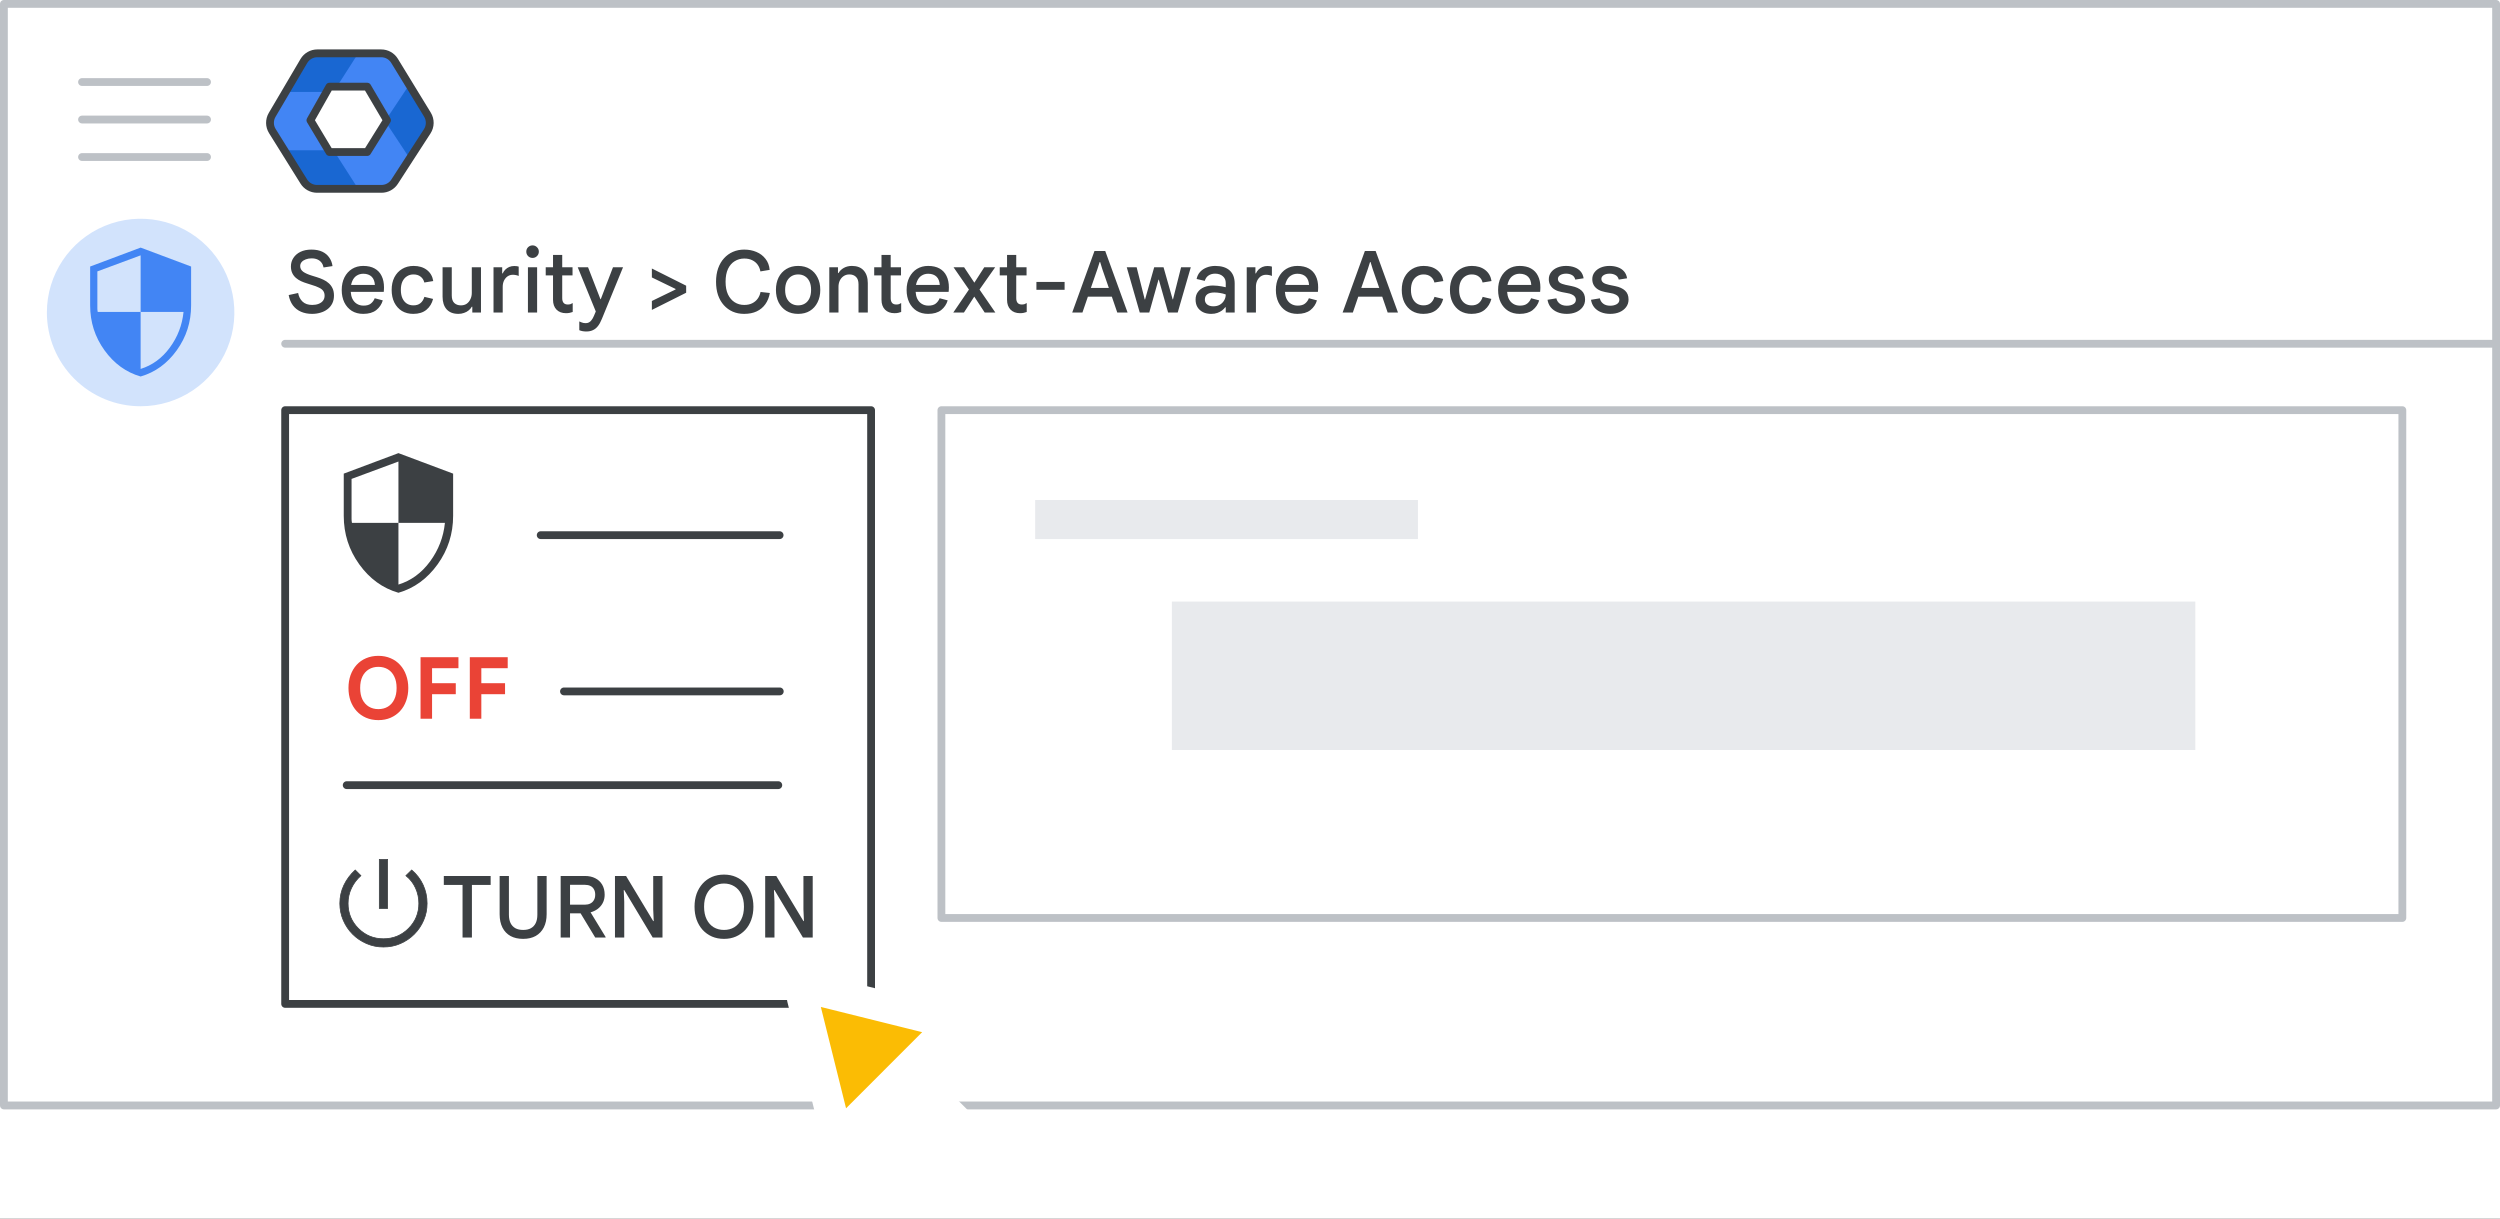 <svg width="320" height="156" viewBox="0 0 320 156" fill="none" xmlns="http://www.w3.org/2000/svg">
<rect x="0" y="0" width="320" height="156" fill="#333333" stroke="none"/>
<g id="admin-caa-turn-on-access" clip-path="url(#clip0_1_17311)">
<rect width="320" height="156" fill="white"/>
<rect id="Rectangle" x="0.5" y="0.5" width="319" height="141" fill="white" stroke="#BDC1C6" stroke-linejoin="round"/>
<path id="Line" d="M36.5 44H319" stroke="#BDC1C6" stroke-linecap="round"/>
<g id="Admin icon - illustrated">
<g id="Group">
<path id="Vector" d="M36.407 19.233L38.83 23.168C39.213 23.791 39.922 24.174 40.688 24.174H45.849L44.92 21.531L42.687 19.233L39.547 18.721L36.407 19.233Z" fill="#1967D2"/>
<path id="Vector_2" d="M54.858 14.494L52.505 10.673L50.481 12.774L49.287 15.5L50.584 18.417L52.49 20.35L54.858 16.506C55.242 15.883 55.242 15.117 54.858 14.494Z" fill="#1967D2"/>
<path id="Vector_3" d="M45.85 6.826H40.689C39.923 6.826 39.214 7.209 38.831 7.832L36.407 11.767L39.547 12.278L42.687 11.767L44.98 9.469L45.85 6.826Z" fill="#1967D2"/>
<path id="Vector_4" d="M40.298 15.5L42.688 11.767H36.407L34.728 14.494C34.345 15.117 34.345 15.883 34.728 16.506L36.407 19.233H42.688L40.298 15.5Z" fill="#4285F4"/>
<path id="Vector_5" d="M46.897 11.767L49.287 15.5L52.504 10.673L50.754 7.832C50.371 7.209 49.663 6.826 48.897 6.826H45.85L42.688 11.767H46.897Z" fill="#4285F4"/>
<path id="Vector_6" d="M46.897 19.233H42.688L45.85 24.174H48.897C49.663 24.174 50.371 23.791 50.754 23.168L52.49 20.35L49.287 15.5L46.897 19.233Z" fill="#4285F4"/>
</g>
<path id="Path 19" fill-rule="evenodd" clip-rule="evenodd" d="M42.167 11.092H47.008L49.538 15.396L47.008 19.459H42.167L39.731 15.396L42.167 11.092Z" fill="white" stroke="#3C4043" stroke-linejoin="round"/>
<path id="Path 19_2" fill-rule="evenodd" clip-rule="evenodd" d="M38.894 7.811C39.253 7.201 39.909 6.826 40.617 6.826H48.793C49.49 6.826 50.136 7.188 50.499 7.783L54.714 14.676C55.115 15.332 55.104 16.16 54.686 16.806L50.506 23.261C50.137 23.83 49.505 24.174 48.827 24.174H40.584C39.894 24.174 39.252 23.818 38.887 23.232L34.862 16.778C34.467 16.146 34.457 15.347 34.835 14.705L38.894 7.811Z" stroke="#3C4043" stroke-linejoin="round"/>
</g>
<g id="Menu">
<path id="Line_2" d="M10.5 10.5H26.5" stroke="#BDC1C6" stroke-linecap="round" stroke-linejoin="round"/>
<path id="Line_3" d="M10.5 15.3H26.5" stroke="#BDC1C6" stroke-linecap="round" stroke-linejoin="round"/>
<path id="Line_4" d="M10.5 20.1H26.5" stroke="#BDC1C6" stroke-linecap="round" stroke-linejoin="round"/>
</g>
<g id="nav-security-on">
<path id="Path" d="M18 52C22.854 52 27.23 49.076 29.087 44.591C30.944 40.107 29.916 34.945 26.484 31.514C23.051 28.082 17.889 27.056 13.405 28.915C8.921 30.773 5.998 35.15 6 40.004C6 43.186 7.264 46.238 9.515 48.488C11.765 50.738 14.818 52.001 18 52Z" fill="#D2E3FC"/>
<g id="security_BASELINE_P900">
<path id="Shape" fill-rule="evenodd" clip-rule="evenodd" d="M13.373 44.834C14.596 46.534 16.139 47.654 18 48.192C19.862 47.654 21.404 46.534 22.627 44.834C23.85 43.134 24.462 41.223 24.462 39.1V34.115L18 31.692L11.539 34.115V39.1C11.539 41.223 12.15 43.134 13.373 44.834ZM21.739 44.489C20.739 45.85 19.492 46.761 18 47.223V39.931H23.492C23.323 41.608 22.739 43.127 21.739 44.489ZM18 32.685V39.931H12.508C12.477 39.761 12.462 39.615 12.462 39.492V39.1V34.738L18 32.685Z" fill="#4285F4"/>
</g>
</g>
<rect id="Rectangle_2" x="36.5" y="52.5" width="75" height="76" fill="white" stroke="#3C4043" stroke-linejoin="round"/>
<rect id="Rectangle_3" x="120.5" y="52.5" width="187" height="65" stroke="#BDC1C6" stroke-linejoin="round"/>
<g id="Group-3">
<path id="Line-2" d="M135 66.5H179" stroke="#E8EAED" stroke-width="5" stroke-linecap="square" stroke-linejoin="round"/>
</g>
<path id="Line 5" d="M72.189 88.5H99.811" stroke="#3C4043" stroke-linecap="round" stroke-linejoin="round"/>
<path id="Line 5_2" d="M44.378 100.5H99.622" stroke="#3C4043" stroke-linecap="round" stroke-linejoin="round"/>
<g id="nav-security">
<path id="Shape_2" fill-rule="evenodd" clip-rule="evenodd" d="M45.987 72.237C47.312 74.079 48.983 75.292 51 75.875C53.017 75.292 54.687 74.079 56.012 72.237C57.337 70.396 58 68.325 58 66.025V60.625L51 58L44 60.625V66.025C44 68.325 44.662 70.396 45.987 72.237ZM55.05 71.863C53.967 73.338 52.617 74.325 51 74.825V66.925H56.95C56.767 68.742 56.133 70.388 55.05 71.863ZM51 59.075V66.925H45.05C45.017 66.742 45 66.583 45 66.45V66.025V61.3L51 59.075Z" fill="#3C4043"/>
</g>
<g id="UI/header-dark-grey">
<rect id="Rectangle_4" x="150" y="77" width="131" height="19" fill="#E8EAED"/>
</g>
<g id="power_settings_new_BASELINE_P900 (1)">
<g id="Shape_3">
<path fill-rule="evenodd" clip-rule="evenodd" d="M48.557 110V116.273H49.609V110H48.557ZM46.915 120.773C47.594 121.068 48.317 121.216 49.083 121.216C49.86 121.216 50.585 121.068 51.258 120.773C51.932 120.477 52.521 120.077 53.024 119.574C53.528 119.07 53.927 118.479 54.223 117.8C54.518 117.121 54.666 116.399 54.666 115.633C54.666 114.801 54.496 114.015 54.158 113.276C53.818 112.537 53.331 111.899 52.695 111.363L51.957 112.086C52.493 112.512 52.904 113.038 53.188 113.662C53.473 114.286 53.615 114.943 53.615 115.633C53.615 116.892 53.175 117.962 52.293 118.843C51.412 119.724 50.342 120.165 49.083 120.165C47.824 120.165 46.754 119.724 45.873 118.843C44.991 117.962 44.551 116.892 44.551 115.633C44.551 114.943 44.696 114.292 44.986 113.679C45.276 113.065 45.678 112.534 46.193 112.086L45.471 111.363C44.857 111.921 44.376 112.565 44.025 113.292C43.675 114.021 43.5 114.801 43.5 115.633C43.5 116.399 43.648 117.121 43.943 117.8C44.239 118.479 44.639 119.07 45.142 119.574C45.645 120.077 46.236 120.477 46.915 120.773Z" fill="#3C4043"/>
<path d="M48.557 116.273H48.507V116.323H48.557V116.273ZM48.557 110V109.95H48.507V110H48.557ZM49.609 116.273V116.323H49.659V116.273H49.609ZM49.609 110H49.659V109.95H49.609V110ZM46.915 120.773L46.895 120.819L46.895 120.819L46.915 120.773ZM51.258 120.773L51.279 120.818L51.279 120.818L51.258 120.773ZM54.223 117.8L54.269 117.82L54.269 117.82L54.223 117.8ZM54.158 113.276L54.203 113.255L54.203 113.255L54.158 113.276ZM52.695 111.363L52.728 111.325L52.693 111.295L52.66 111.327L52.695 111.363ZM51.957 112.086L51.922 112.05L51.881 112.09L51.926 112.125L51.957 112.086ZM53.188 113.662L53.143 113.683L53.143 113.683L53.188 113.662ZM52.293 118.843L52.258 118.808L52.293 118.843ZM45.873 118.843L45.908 118.808L45.873 118.843ZM46.193 112.086L46.225 112.123L46.266 112.088L46.228 112.05L46.193 112.086ZM45.471 111.363L45.506 111.328L45.472 111.294L45.437 111.326L45.471 111.363ZM44.025 113.292L43.98 113.271L43.98 113.271L44.025 113.292ZM43.943 117.8L43.897 117.82L43.897 117.82L43.943 117.8ZM48.607 116.273V110H48.507V116.273H48.607ZM49.609 116.223H48.557V116.323H49.609V116.223ZM49.559 110V116.273H49.659V110H49.559ZM48.557 110.05H49.609V109.95H48.557V110.05ZM49.083 121.166C48.324 121.166 47.608 121.019 46.935 120.727L46.895 120.819C47.581 121.117 48.31 121.266 49.083 121.266V121.166ZM51.238 120.727C50.572 121.019 49.854 121.166 49.083 121.166V121.266C49.867 121.266 50.599 121.117 51.279 120.818L51.238 120.727ZM52.989 119.538C52.49 120.037 51.907 120.433 51.238 120.727L51.279 120.818C51.958 120.52 52.551 120.117 53.059 119.609L52.989 119.538ZM54.177 117.78C53.884 118.454 53.488 119.04 52.989 119.538L53.059 119.609C53.568 119.101 53.971 118.505 54.269 117.82L54.177 117.78ZM54.616 115.633C54.616 116.392 54.47 117.108 54.177 117.78L54.269 117.82C54.567 117.135 54.716 116.405 54.716 115.633H54.616ZM54.112 113.297C54.448 114.029 54.616 114.808 54.616 115.633H54.716C54.716 114.794 54.545 114.001 54.203 113.255L54.112 113.297ZM52.663 111.401C53.293 111.933 53.776 112.565 54.112 113.297L54.203 113.255C53.86 112.509 53.368 111.866 52.728 111.325L52.663 111.401ZM51.992 112.121L52.73 111.399L52.66 111.327L51.922 112.05L51.992 112.121ZM53.234 113.641C52.946 113.01 52.531 112.478 51.988 112.047L51.926 112.125C52.456 112.547 52.862 113.066 53.143 113.683L53.234 113.641ZM53.665 115.633C53.665 114.936 53.521 114.272 53.234 113.641L53.143 113.683C53.424 114.301 53.565 114.95 53.565 115.633H53.665ZM52.329 118.878C53.219 117.988 53.665 116.905 53.665 115.633H53.565C53.565 116.879 53.13 117.936 52.258 118.808L52.329 118.878ZM49.083 120.215C50.355 120.215 51.438 119.769 52.329 118.878L52.258 118.808C51.386 119.679 50.329 120.115 49.083 120.115V120.215ZM45.837 118.878C46.728 119.769 47.811 120.215 49.083 120.215V120.115C47.837 120.115 46.78 119.679 45.908 118.808L45.837 118.878ZM44.501 115.633C44.501 116.905 44.947 117.988 45.837 118.878L45.908 118.808C45.036 117.936 44.601 116.879 44.601 115.633H44.501ZM44.941 113.657C44.647 114.277 44.501 114.936 44.501 115.633H44.601C44.601 114.95 44.744 114.306 45.031 113.7L44.941 113.657ZM46.16 112.048C45.64 112.501 45.234 113.038 44.941 113.657L45.031 113.7C45.318 113.093 45.716 112.568 46.225 112.123L46.16 112.048ZM45.435 111.398L46.157 112.121L46.228 112.05L45.506 111.328L45.435 111.398ZM44.07 113.314C44.418 112.592 44.896 111.954 45.504 111.4L45.437 111.326C44.819 111.889 44.333 112.537 43.98 113.271L44.07 113.314ZM43.55 115.633C43.55 114.808 43.723 114.035 44.07 113.314L43.98 113.271C43.627 114.006 43.45 114.794 43.45 115.633H43.55ZM43.989 117.78C43.696 117.108 43.55 116.392 43.55 115.633H43.45C43.45 116.405 43.599 117.135 43.897 117.82L43.989 117.78ZM45.177 119.538C44.678 119.04 44.282 118.454 43.989 117.78L43.897 117.82C44.195 118.505 44.599 119.101 45.106 119.609L45.177 119.538ZM46.935 120.727C46.262 120.433 45.676 120.037 45.177 119.538L45.106 119.609C45.614 120.117 46.211 120.52 46.895 120.819L46.935 120.727Z" fill="#3C4043"/>
</g>
</g>
<g id="Cursor">
<g id="Union">
<mask id="path-25-outside-1_1_17311" maskUnits="userSpaceOnUse" x="92.038" y="116.084" width="44.548" height="44.548" fill="black">
<rect fill="white" x="92.038" y="116.084" width="44.548" height="44.548"/>
<path fill-rule="evenodd" clip-rule="evenodd" d="M103.936 126.547C103.204 126.365 102.542 127.027 102.724 127.759L106.781 144.059C106.969 144.814 107.909 145.074 108.459 144.524L113.139 139.844L123.589 150.294C124.37 151.075 125.636 151.075 126.417 150.294C127.198 149.513 127.198 148.247 126.417 147.466L115.968 137.016L120.702 132.282C121.251 131.732 120.991 130.792 120.236 130.604L103.936 126.547Z"/>
</mask>
<path fill-rule="evenodd" clip-rule="evenodd" d="M103.936 126.547C103.204 126.365 102.542 127.027 102.724 127.759L106.781 144.059C106.969 144.814 107.909 145.074 108.459 144.524L113.139 139.844L123.589 150.294C124.37 151.075 125.636 151.075 126.417 150.294C127.198 149.513 127.198 148.247 126.417 147.466L115.968 137.016L120.702 132.282C121.251 131.732 120.991 130.792 120.236 130.604L103.936 126.547Z" fill="#FBBC04"/>
<path d="M102.724 127.759L104.665 127.276L104.665 127.276L102.724 127.759ZM103.936 126.547L104.419 124.606L104.419 124.606L103.936 126.547ZM106.781 144.059L108.722 143.576L108.722 143.576L106.781 144.059ZM113.139 139.844L114.553 138.43L113.139 137.016L111.725 138.43L113.139 139.844ZM115.968 137.016L114.553 135.601L113.139 137.016L114.553 138.43L115.968 137.016ZM120.236 130.604L119.753 132.545H119.753L120.236 130.604ZM104.665 127.276C104.847 128.008 104.185 128.67 103.453 128.488L104.419 124.606C102.224 124.06 100.237 126.047 100.783 128.242L104.665 127.276ZM108.722 143.576L104.665 127.276L100.783 128.242L104.841 144.542L108.722 143.576ZM107.045 143.11C107.595 142.56 108.534 142.821 108.722 143.576L104.841 144.542C105.404 146.806 108.223 147.588 109.873 145.939L107.045 143.11ZM111.725 138.43L107.045 143.11L109.873 145.939L114.553 141.258L111.725 138.43ZM125.003 148.88L114.553 138.43L111.725 141.258L122.175 151.708L125.003 148.88ZM125.003 148.88L122.175 151.708C123.737 153.27 126.27 153.27 127.832 151.708L125.003 148.88ZM125.003 148.88L125.003 148.88L127.832 151.708C129.394 150.146 129.394 147.613 127.832 146.051L125.003 148.88ZM114.553 138.43L125.003 148.88L127.832 146.051L117.382 135.601L114.553 138.43ZM119.287 130.868L114.553 135.601L117.382 138.43L122.116 133.696L119.287 130.868ZM119.753 132.545C118.998 132.357 118.737 131.417 119.287 130.868L122.116 133.696C123.766 132.046 122.983 129.227 120.719 128.663L119.753 132.545ZM103.453 128.488L119.753 132.545L120.719 128.663L104.419 124.606L103.453 128.488Z" fill="white" mask="url(#path-25-outside-1_1_17311)"/>
</g>
</g>
<g id="UI/line-dark-grey">
<path id="Line 5_3" d="M69.21 68.5H99.79" stroke="#3C4043" stroke-linecap="round" stroke-linejoin="round"/>
</g>
<path id="OFF" d="M48.433 92.176C47.854 92.176 47.326 92.073 46.849 91.868C46.38 91.663 45.976 91.377 45.639 91.01C45.309 90.643 45.052 90.211 44.869 89.712C44.693 89.206 44.605 88.656 44.605 88.062C44.605 87.468 44.693 86.922 44.869 86.423C45.052 85.917 45.309 85.481 45.639 85.114C45.976 84.74 46.38 84.454 46.849 84.256C47.326 84.051 47.854 83.948 48.433 83.948C49.012 83.948 49.537 84.051 50.006 84.256C50.475 84.454 50.879 84.74 51.216 85.114C51.553 85.481 51.81 85.917 51.986 86.423C52.169 86.922 52.261 87.468 52.261 88.062C52.261 88.656 52.169 89.206 51.986 89.712C51.81 90.211 51.553 90.643 51.216 91.01C50.879 91.377 50.475 91.663 50.006 91.868C49.537 92.073 49.012 92.176 48.433 92.176ZM48.433 90.768C48.895 90.768 49.302 90.662 49.654 90.449C50.006 90.236 50.277 89.928 50.468 89.525C50.666 89.122 50.765 88.634 50.765 88.062C50.765 87.483 50.666 86.995 50.468 86.599C50.277 86.196 50.006 85.888 49.654 85.675C49.302 85.462 48.895 85.356 48.433 85.356C47.971 85.356 47.564 85.462 47.212 85.675C46.86 85.888 46.585 86.196 46.387 86.599C46.196 86.995 46.101 87.483 46.101 88.062C46.101 88.634 46.196 89.122 46.387 89.525C46.585 89.928 46.86 90.236 47.212 90.449C47.564 90.662 47.971 90.768 48.433 90.768ZM53.83 92V84.124H58.681V85.532H55.304V87.446H58.34V88.854H55.304V92H53.83ZM60.136 92V84.124H64.987V85.532H61.61V87.446H64.646V88.854H61.61V92H60.136Z" fill="#EA4336"/>
<path id="TURN ON" d="M59.206 120V113.268H56.808V112.124H62.803V113.268H60.405V120H59.206ZM66.967 120.176C66.337 120.176 65.798 120.055 65.35 119.813C64.903 119.564 64.558 119.204 64.316 118.735C64.074 118.258 63.953 117.686 63.953 117.019V112.124H65.141V117.085C65.141 117.503 65.211 117.859 65.35 118.152C65.49 118.438 65.695 118.658 65.966 118.812C66.238 118.959 66.571 119.032 66.967 119.032C67.363 119.032 67.693 118.959 67.957 118.812C68.229 118.658 68.434 118.438 68.573 118.152C68.713 117.859 68.782 117.503 68.782 117.085V112.124H69.97V117.019C69.97 117.672 69.849 118.236 69.607 118.713C69.365 119.182 69.021 119.545 68.573 119.802C68.126 120.051 67.591 120.176 66.967 120.176ZM71.765 120V112.124H74.856C75.37 112.124 75.813 112.219 76.187 112.41C76.569 112.601 76.866 112.876 77.078 113.235C77.291 113.594 77.397 114.027 77.397 114.533C77.397 114.848 77.339 115.149 77.221 115.435C77.104 115.714 76.924 115.967 76.682 116.194C76.448 116.414 76.147 116.59 75.78 116.722C75.722 116.737 75.659 116.755 75.593 116.777L77.518 119.934V120H76.187L74.317 116.909H72.964V120H71.765ZM72.964 115.798H74.878C75.135 115.798 75.359 115.75 75.549 115.655C75.747 115.56 75.901 115.417 76.011 115.226C76.129 115.035 76.187 114.801 76.187 114.522C76.187 114.243 76.132 114.012 76.022 113.829C75.92 113.638 75.769 113.495 75.571 113.4C75.381 113.305 75.15 113.257 74.878 113.257H72.964V115.798ZM78.716 120V112.124H80.135L83.611 117.899H83.677L83.611 116.392V112.124H84.799V120H83.544L79.903 113.928H79.838L79.903 115.435V120H78.716ZM92.674 120.176C92.109 120.176 91.596 120.077 91.134 119.879C90.672 119.674 90.272 119.388 89.935 119.021C89.605 118.654 89.348 118.222 89.165 117.723C88.989 117.224 88.901 116.671 88.901 116.062C88.901 115.453 88.989 114.9 89.165 114.401C89.348 113.902 89.605 113.47 89.935 113.103C90.272 112.729 90.672 112.443 91.134 112.245C91.596 112.047 92.109 111.948 92.674 111.948C93.231 111.948 93.737 112.047 94.192 112.245C94.654 112.443 95.053 112.725 95.391 113.092C95.728 113.459 95.985 113.895 96.161 114.401C96.344 114.9 96.436 115.453 96.436 116.062C96.436 116.671 96.344 117.228 96.161 117.734C95.985 118.233 95.728 118.665 95.391 119.032C95.053 119.391 94.654 119.674 94.192 119.879C93.737 120.077 93.231 120.176 92.674 120.176ZM92.674 119.032C93.165 119.032 93.602 118.918 93.983 118.691C94.364 118.456 94.665 118.119 94.885 117.679C95.112 117.232 95.226 116.693 95.226 116.062C95.226 115.424 95.112 114.885 94.885 114.445C94.665 114.005 94.364 113.671 93.983 113.444C93.602 113.209 93.165 113.092 92.674 113.092C92.183 113.092 91.743 113.209 91.354 113.444C90.972 113.671 90.672 114.005 90.452 114.445C90.232 114.885 90.122 115.424 90.122 116.062C90.122 116.693 90.232 117.232 90.452 117.679C90.672 118.119 90.972 118.456 91.354 118.691C91.743 118.918 92.183 119.032 92.674 119.032ZM97.944 120V112.124H99.363L102.839 117.899H102.905L102.839 116.392V112.124H104.027V120H102.773L99.132 113.928H99.066L99.132 115.435V120H97.944Z" fill="#3C4043"/>
<path id="Security &#62; Context-A" d="M39.954 40.176C39.419 40.176 38.942 40.084 38.524 39.901C38.106 39.718 37.761 39.446 37.49 39.087C37.226 38.728 37.046 38.288 36.951 37.767L38.161 37.503C38.242 37.958 38.432 38.328 38.733 38.614C39.034 38.893 39.444 39.032 39.965 39.032C40.28 39.032 40.555 38.984 40.79 38.889C41.032 38.794 41.219 38.658 41.351 38.482C41.483 38.299 41.549 38.09 41.549 37.855C41.549 37.606 41.49 37.4 41.373 37.239C41.263 37.078 41.083 36.938 40.834 36.821C40.592 36.696 40.269 36.575 39.866 36.458L39.283 36.271C39.034 36.198 38.788 36.106 38.546 35.996C38.304 35.886 38.084 35.747 37.886 35.578C37.688 35.409 37.53 35.204 37.413 34.962C37.296 34.72 37.237 34.434 37.237 34.104C37.237 33.701 37.343 33.338 37.556 33.015C37.769 32.685 38.069 32.425 38.458 32.234C38.854 32.043 39.323 31.948 39.866 31.948C40.416 31.948 40.882 32.04 41.263 32.223C41.644 32.406 41.941 32.659 42.154 32.982C42.374 33.297 42.51 33.657 42.561 34.06L41.417 34.236C41.373 34.001 41.285 33.796 41.153 33.62C41.021 33.444 40.849 33.308 40.636 33.213C40.431 33.118 40.178 33.07 39.877 33.07C39.598 33.07 39.349 33.114 39.129 33.202C38.909 33.283 38.737 33.396 38.612 33.543C38.487 33.69 38.425 33.862 38.425 34.06C38.425 34.353 38.553 34.595 38.81 34.786C39.067 34.969 39.448 35.138 39.954 35.292L40.526 35.468C40.834 35.563 41.12 35.673 41.384 35.798C41.655 35.923 41.89 36.077 42.088 36.26C42.293 36.443 42.455 36.663 42.572 36.92C42.689 37.169 42.748 37.474 42.748 37.833C42.748 38.214 42.675 38.552 42.528 38.845C42.381 39.138 42.176 39.384 41.912 39.582C41.655 39.78 41.358 39.927 41.021 40.022C40.684 40.125 40.328 40.176 39.954 40.176ZM46.49 40.176C45.933 40.176 45.445 40.048 45.027 39.791C44.617 39.527 44.298 39.164 44.07 38.702C43.85 38.24 43.74 37.712 43.74 37.118C43.74 36.502 43.858 35.963 44.092 35.501C44.327 35.039 44.65 34.68 45.06 34.423C45.478 34.166 45.955 34.038 46.49 34.038C47.077 34.038 47.565 34.148 47.953 34.368C48.349 34.588 48.646 34.903 48.844 35.314C49.05 35.725 49.152 36.216 49.152 36.788C49.152 36.891 49.149 36.993 49.141 37.096C49.141 37.191 49.134 37.279 49.119 37.36H44.895C44.917 37.69 44.983 37.976 45.093 38.218C45.233 38.511 45.427 38.735 45.676 38.889C45.926 39.043 46.212 39.12 46.534 39.12C46.938 39.12 47.249 39.032 47.469 38.856C47.697 38.673 47.862 38.445 47.964 38.174L48.998 38.449C48.852 38.948 48.573 39.362 48.162 39.692C47.752 40.015 47.194 40.176 46.49 40.176ZM44.939 36.469H47.986C47.972 36.249 47.931 36.051 47.865 35.875C47.799 35.699 47.704 35.549 47.579 35.424C47.455 35.299 47.301 35.204 47.117 35.138C46.941 35.072 46.736 35.039 46.501 35.039C46.186 35.039 45.904 35.12 45.654 35.281C45.412 35.435 45.225 35.666 45.093 35.974C45.027 36.121 44.976 36.286 44.939 36.469ZM52.893 40.176C52.343 40.176 51.859 40.051 51.441 39.802C51.03 39.545 50.708 39.186 50.473 38.724C50.246 38.262 50.132 37.723 50.132 37.107C50.132 36.484 50.249 35.945 50.484 35.49C50.726 35.028 51.056 34.672 51.474 34.423C51.899 34.166 52.387 34.038 52.937 34.038C53.626 34.038 54.195 34.21 54.642 34.555C55.089 34.9 55.361 35.373 55.456 35.974L54.312 36.161C54.239 35.846 54.081 35.596 53.839 35.413C53.604 35.222 53.296 35.127 52.915 35.127C52.614 35.127 52.343 35.204 52.101 35.358C51.859 35.505 51.665 35.725 51.518 36.018C51.379 36.311 51.309 36.674 51.309 37.107C51.309 37.532 51.379 37.895 51.518 38.196C51.657 38.489 51.848 38.713 52.09 38.867C52.332 39.014 52.607 39.087 52.915 39.087C53.282 39.087 53.579 38.995 53.806 38.812C54.041 38.629 54.213 38.357 54.323 37.998L55.434 38.262C55.295 38.827 55.012 39.289 54.587 39.648C54.162 40 53.597 40.176 52.893 40.176ZM58.673 40.176C58.02 40.176 57.518 39.982 57.166 39.593C56.821 39.197 56.649 38.658 56.649 37.976V34.214H57.826V37.822C57.826 38.255 57.932 38.574 58.145 38.779C58.365 38.984 58.647 39.087 58.992 39.087C59.285 39.087 59.534 39.017 59.74 38.878C59.945 38.731 60.103 38.537 60.213 38.295C60.33 38.053 60.389 37.789 60.389 37.503V34.214H61.566V40H60.455V39.263H60.389C60.293 39.439 60.158 39.597 59.982 39.736C59.813 39.875 59.615 39.982 59.388 40.055C59.168 40.136 58.929 40.176 58.673 40.176ZM63.17 40V34.214H64.281V34.995H64.347C64.428 34.812 64.538 34.65 64.677 34.511C64.824 34.364 64.993 34.251 65.183 34.17C65.381 34.089 65.594 34.049 65.821 34.049C65.96 34.049 66.074 34.056 66.162 34.071C66.25 34.086 66.327 34.104 66.393 34.126V35.325C66.29 35.274 66.177 35.237 66.052 35.215C65.927 35.186 65.792 35.171 65.645 35.171C65.396 35.171 65.172 35.237 64.974 35.369C64.784 35.501 64.629 35.684 64.512 35.919C64.402 36.154 64.347 36.418 64.347 36.711V40H63.17ZM67.575 40V34.214H68.751V40H67.575ZM68.168 33.015C67.948 33.015 67.758 32.938 67.597 32.784C67.442 32.623 67.365 32.432 67.365 32.212C67.365 31.985 67.442 31.794 67.597 31.64C67.758 31.486 67.948 31.409 68.168 31.409C68.388 31.409 68.576 31.486 68.73 31.64C68.891 31.794 68.972 31.985 68.972 32.212C68.972 32.432 68.891 32.623 68.73 32.784C68.576 32.938 68.388 33.015 68.168 33.015ZM69.852 34.214H70.787V32.63H71.964V34.214H73.284V35.248H71.964V38.163C71.964 38.427 72.023 38.629 72.14 38.768C72.257 38.907 72.437 38.977 72.679 38.977C72.811 38.977 72.925 38.962 73.02 38.933C73.115 38.896 73.211 38.849 73.306 38.79V39.934C73.189 39.978 73.06 40.015 72.921 40.044C72.789 40.073 72.631 40.088 72.448 40.088C71.942 40.088 71.539 39.938 71.238 39.637C70.937 39.329 70.787 38.907 70.787 38.372V35.248H69.852V34.214ZM75.04 42.431C74.871 42.431 74.71 42.416 74.556 42.387C74.402 42.358 74.266 42.317 74.149 42.266V41.144C74.222 41.181 74.328 41.225 74.468 41.276C74.614 41.335 74.779 41.364 74.963 41.364C75.117 41.364 75.252 41.335 75.37 41.276C75.494 41.217 75.608 41.118 75.711 40.979C75.821 40.847 75.927 40.66 76.03 40.418L76.261 39.868L73.951 34.214H75.271L76.855 38.295H76.899L78.461 34.214H79.748L77.042 40.814C76.888 41.203 76.715 41.514 76.525 41.749C76.334 41.991 76.118 42.163 75.876 42.266C75.641 42.376 75.362 42.431 75.04 42.431ZM83.439 39.67V38.526L86.475 37.052V36.986L83.439 35.512V34.368L87.828 36.568V37.47L83.439 39.67ZM95.25 40.176C94.715 40.176 94.227 40.081 93.787 39.89C93.354 39.699 92.977 39.424 92.654 39.065C92.331 38.706 92.082 38.273 91.906 37.767C91.737 37.261 91.653 36.693 91.653 36.062C91.653 35.431 91.741 34.863 91.917 34.357C92.1 33.844 92.353 33.411 92.676 33.059C92.999 32.7 93.38 32.425 93.82 32.234C94.26 32.043 94.74 31.948 95.261 31.948C95.826 31.948 96.343 32.047 96.812 32.245C97.288 32.443 97.677 32.736 97.978 33.125C98.286 33.506 98.466 33.979 98.517 34.544L97.329 34.742C97.278 34.427 97.164 34.144 96.988 33.895C96.812 33.646 96.581 33.451 96.295 33.312C96.009 33.165 95.664 33.092 95.261 33.092C94.814 33.092 94.406 33.206 94.04 33.433C93.68 33.653 93.394 33.983 93.182 34.423C92.977 34.863 92.874 35.409 92.874 36.062C92.874 36.707 92.977 37.25 93.182 37.69C93.394 38.13 93.68 38.464 94.04 38.691C94.399 38.918 94.806 39.032 95.261 39.032C95.65 39.032 95.987 38.962 96.273 38.823C96.559 38.684 96.793 38.489 96.977 38.24C97.16 37.991 97.285 37.701 97.351 37.371L98.539 37.503C98.444 38.053 98.253 38.53 97.967 38.933C97.688 39.329 97.318 39.637 96.856 39.857C96.401 40.07 95.866 40.176 95.25 40.176ZM102.158 40.176C101.579 40.176 101.077 40.048 100.651 39.791C100.226 39.527 99.896 39.164 99.661 38.702C99.434 38.24 99.32 37.708 99.32 37.107C99.32 36.498 99.434 35.967 99.661 35.512C99.896 35.05 100.226 34.691 100.651 34.434C101.077 34.17 101.579 34.038 102.158 34.038C102.745 34.038 103.247 34.17 103.665 34.434C104.091 34.691 104.417 35.05 104.644 35.512C104.879 35.967 104.996 36.498 104.996 37.107C104.996 37.708 104.879 38.24 104.644 38.702C104.417 39.164 104.091 39.527 103.665 39.791C103.247 40.048 102.745 40.176 102.158 40.176ZM102.158 39.087C102.488 39.087 102.778 39.01 103.027 38.856C103.277 38.702 103.471 38.478 103.61 38.185C103.75 37.884 103.819 37.525 103.819 37.107C103.819 36.682 103.75 36.322 103.61 36.029C103.471 35.736 103.277 35.512 103.027 35.358C102.778 35.204 102.492 35.127 102.169 35.127C101.839 35.127 101.55 35.204 101.3 35.358C101.051 35.512 100.853 35.736 100.706 36.029C100.567 36.322 100.497 36.682 100.497 37.107C100.497 37.532 100.567 37.892 100.706 38.185C100.853 38.478 101.051 38.702 101.3 38.856C101.557 39.01 101.843 39.087 102.158 39.087ZM106.15 40V34.214H107.261V34.951H107.327C107.481 34.68 107.708 34.46 108.009 34.291C108.317 34.122 108.661 34.038 109.043 34.038C109.703 34.038 110.205 34.232 110.55 34.621C110.902 35.01 111.078 35.549 111.078 36.238V40H109.89V36.392C109.89 35.959 109.78 35.64 109.56 35.435C109.347 35.23 109.068 35.127 108.724 35.127C108.438 35.127 108.188 35.2 107.976 35.347C107.77 35.486 107.609 35.677 107.492 35.919C107.382 36.154 107.327 36.418 107.327 36.711V40H106.15ZM111.897 34.214H112.832V32.63H114.009V34.214H115.329V35.248H114.009V38.163C114.009 38.427 114.068 38.629 114.185 38.768C114.302 38.907 114.482 38.977 114.724 38.977C114.856 38.977 114.97 38.962 115.065 38.933C115.16 38.896 115.256 38.849 115.351 38.79V39.934C115.234 39.978 115.105 40.015 114.966 40.044C114.834 40.073 114.676 40.088 114.493 40.088C113.987 40.088 113.584 39.938 113.283 39.637C112.982 39.329 112.832 38.907 112.832 38.372V35.248H111.897V34.214ZM118.796 40.176C118.239 40.176 117.751 40.048 117.333 39.791C116.922 39.527 116.603 39.164 116.376 38.702C116.156 38.24 116.046 37.712 116.046 37.118C116.046 36.502 116.163 35.963 116.398 35.501C116.633 35.039 116.955 34.68 117.366 34.423C117.784 34.166 118.261 34.038 118.796 34.038C119.383 34.038 119.87 34.148 120.259 34.368C120.655 34.588 120.952 34.903 121.15 35.314C121.355 35.725 121.458 36.216 121.458 36.788C121.458 36.891 121.454 36.993 121.447 37.096C121.447 37.191 121.44 37.279 121.425 37.36H117.201C117.223 37.69 117.289 37.976 117.399 38.218C117.538 38.511 117.733 38.735 117.982 38.889C118.231 39.043 118.517 39.12 118.84 39.12C119.243 39.12 119.555 39.032 119.775 38.856C120.002 38.673 120.167 38.445 120.27 38.174L121.304 38.449C121.157 38.948 120.879 39.362 120.468 39.692C120.057 40.015 119.5 40.176 118.796 40.176ZM117.245 36.469H120.292C120.277 36.249 120.237 36.051 120.171 35.875C120.105 35.699 120.01 35.549 119.885 35.424C119.76 35.299 119.606 35.204 119.423 35.138C119.247 35.072 119.042 35.039 118.807 35.039C118.492 35.039 118.209 35.12 117.96 35.281C117.718 35.435 117.531 35.666 117.399 35.974C117.333 36.121 117.282 36.286 117.245 36.469ZM122.023 40L124.025 37.063L122.056 34.214H123.409L124.718 36.183L125.983 34.214H127.38L125.378 37.063L127.402 40H126.038L124.707 37.965L123.387 40H122.023ZM127.967 34.214H128.902V32.63H130.079V34.214H131.399V35.248H130.079V38.163C130.079 38.427 130.138 38.629 130.255 38.768C130.373 38.907 130.552 38.977 130.794 38.977C130.926 38.977 131.04 38.962 131.135 38.933C131.231 38.896 131.326 38.849 131.421 38.79V39.934C131.304 39.978 131.176 40.015 131.036 40.044C130.904 40.073 130.747 40.088 130.563 40.088C130.057 40.088 129.654 39.938 129.353 39.637C129.053 39.329 128.902 38.907 128.902 38.372V35.248H127.967V34.214ZM132.661 37.096V36.084H136.269V37.096H132.661ZM137.245 40L140.094 32.124H141.469L144.329 40H143.009L142.316 37.976H139.247L138.554 40H137.245ZM141.931 36.854L141.095 34.445L140.82 33.543H140.754L140.468 34.445L139.632 36.854H141.931ZM145.887 40L144.226 34.214H145.491L146.525 38.328H146.569L147.735 34.214H148.934L150.1 38.317H150.144L151.178 34.214H152.421L150.749 40H149.517L148.329 35.798H148.285L147.108 40H145.887ZM155.036 40.176C154.632 40.176 154.28 40.103 153.98 39.956C153.679 39.802 153.444 39.589 153.276 39.318C153.114 39.047 153.034 38.724 153.034 38.35C153.034 37.961 153.133 37.635 153.331 37.371C153.529 37.1 153.796 36.894 154.134 36.755C154.471 36.616 154.841 36.546 155.245 36.546C155.45 36.546 155.644 36.557 155.828 36.579C156.011 36.594 156.191 36.619 156.367 36.656C156.543 36.685 156.719 36.722 156.895 36.766V36.216C156.895 35.857 156.77 35.571 156.521 35.358C156.271 35.138 155.941 35.028 155.531 35.028C155.201 35.028 154.918 35.109 154.684 35.27C154.456 35.424 154.299 35.651 154.211 35.952L153.166 35.71C153.239 35.351 153.389 35.046 153.617 34.797C153.851 34.548 154.134 34.361 154.464 34.236C154.801 34.104 155.16 34.038 155.542 34.038C156.356 34.038 156.975 34.232 157.401 34.621C157.826 35.01 158.039 35.567 158.039 36.293V40H156.895V39.329H156.829C156.719 39.476 156.579 39.615 156.411 39.747C156.242 39.872 156.044 39.974 155.817 40.055C155.589 40.136 155.329 40.176 155.036 40.176ZM155.3 39.208C155.622 39.208 155.901 39.142 156.136 39.01C156.37 38.871 156.554 38.687 156.686 38.46C156.825 38.225 156.895 37.969 156.895 37.69C156.653 37.602 156.411 37.54 156.169 37.503C155.927 37.459 155.681 37.437 155.432 37.437C155.043 37.437 154.742 37.514 154.53 37.668C154.324 37.822 154.222 38.049 154.222 38.35C154.222 38.607 154.321 38.816 154.519 38.977C154.724 39.131 154.984 39.208 155.3 39.208ZM159.581 40V34.214H160.692V34.995H160.758C160.839 34.812 160.949 34.65 161.088 34.511C161.235 34.364 161.404 34.251 161.594 34.17C161.792 34.089 162.005 34.049 162.232 34.049C162.372 34.049 162.485 34.056 162.573 34.071C162.661 34.086 162.738 34.104 162.804 34.126V35.325C162.702 35.274 162.588 35.237 162.463 35.215C162.339 35.186 162.203 35.171 162.056 35.171C161.807 35.171 161.583 35.237 161.385 35.369C161.195 35.501 161.041 35.684 160.923 35.919C160.813 36.154 160.758 36.418 160.758 36.711V40H159.581ZM166.062 40.176C165.504 40.176 165.017 40.048 164.599 39.791C164.188 39.527 163.869 39.164 163.642 38.702C163.422 38.24 163.312 37.712 163.312 37.118C163.312 36.502 163.429 35.963 163.664 35.501C163.898 35.039 164.221 34.68 164.632 34.423C165.05 34.166 165.526 34.038 166.062 34.038C166.648 34.038 167.136 34.148 167.525 34.368C167.921 34.588 168.218 34.903 168.416 35.314C168.621 35.725 168.724 36.216 168.724 36.788C168.724 36.891 168.72 36.993 168.713 37.096C168.713 37.191 168.705 37.279 168.691 37.36H164.467C164.489 37.69 164.555 37.976 164.665 38.218C164.804 38.511 164.998 38.735 165.248 38.889C165.497 39.043 165.783 39.12 166.106 39.12C166.509 39.12 166.821 39.032 167.041 38.856C167.268 38.673 167.433 38.445 167.536 38.174L168.57 38.449C168.423 38.948 168.144 39.362 167.734 39.692C167.323 40.015 166.766 40.176 166.062 40.176ZM164.511 36.469H167.558C167.543 36.249 167.503 36.051 167.437 35.875C167.371 35.699 167.275 35.549 167.151 35.424C167.026 35.299 166.872 35.204 166.689 35.138C166.513 35.072 166.307 35.039 166.073 35.039C165.757 35.039 165.475 35.12 165.226 35.281C164.984 35.435 164.797 35.666 164.665 35.974C164.599 36.121 164.547 36.286 164.511 36.469ZM171.856 40L174.705 32.124H176.08L178.94 40H177.62L176.927 37.976H173.858L173.165 40H171.856ZM176.542 36.854L175.706 34.445L175.431 33.543H175.365L175.079 34.445L174.243 36.854H176.542ZM182.186 40.176C181.636 40.176 181.152 40.051 180.734 39.802C180.323 39.545 180.001 39.186 179.766 38.724C179.539 38.262 179.425 37.723 179.425 37.107C179.425 36.484 179.542 35.945 179.777 35.49C180.019 35.028 180.349 34.672 180.767 34.423C181.192 34.166 181.68 34.038 182.23 34.038C182.919 34.038 183.488 34.21 183.935 34.555C184.382 34.9 184.654 35.373 184.749 35.974L183.605 36.161C183.532 35.846 183.374 35.596 183.132 35.413C182.897 35.222 182.589 35.127 182.208 35.127C181.907 35.127 181.636 35.204 181.394 35.358C181.152 35.505 180.958 35.725 180.811 36.018C180.672 36.311 180.602 36.674 180.602 37.107C180.602 37.532 180.672 37.895 180.811 38.196C180.95 38.489 181.141 38.713 181.383 38.867C181.625 39.014 181.9 39.087 182.208 39.087C182.575 39.087 182.872 38.995 183.099 38.812C183.334 38.629 183.506 38.357 183.616 37.998L184.727 38.262C184.588 38.827 184.305 39.289 183.88 39.648C183.455 40 182.89 40.176 182.186 40.176ZM188.352 40.176C187.802 40.176 187.318 40.051 186.9 39.802C186.489 39.545 186.167 39.186 185.932 38.724C185.705 38.262 185.591 37.723 185.591 37.107C185.591 36.484 185.708 35.945 185.943 35.49C186.185 35.028 186.515 34.672 186.933 34.423C187.358 34.166 187.846 34.038 188.396 34.038C189.085 34.038 189.654 34.21 190.101 34.555C190.548 34.9 190.82 35.373 190.915 35.974L189.771 36.161C189.698 35.846 189.54 35.596 189.298 35.413C189.063 35.222 188.755 35.127 188.374 35.127C188.073 35.127 187.802 35.204 187.56 35.358C187.318 35.505 187.124 35.725 186.977 36.018C186.838 36.311 186.768 36.674 186.768 37.107C186.768 37.532 186.838 37.895 186.977 38.196C187.116 38.489 187.307 38.713 187.549 38.867C187.791 39.014 188.066 39.087 188.374 39.087C188.741 39.087 189.038 38.995 189.265 38.812C189.5 38.629 189.672 38.357 189.782 37.998L190.893 38.262C190.754 38.827 190.471 39.289 190.046 39.648C189.621 40 189.056 40.176 188.352 40.176ZM194.507 40.176C193.95 40.176 193.462 40.048 193.044 39.791C192.633 39.527 192.314 39.164 192.087 38.702C191.867 38.24 191.757 37.712 191.757 37.118C191.757 36.502 191.874 35.963 192.109 35.501C192.344 35.039 192.666 34.68 193.077 34.423C193.495 34.166 193.972 34.038 194.507 34.038C195.094 34.038 195.581 34.148 195.97 34.368C196.366 34.588 196.663 34.903 196.861 35.314C197.066 35.725 197.169 36.216 197.169 36.788C197.169 36.891 197.165 36.993 197.158 37.096C197.158 37.191 197.151 37.279 197.136 37.36H192.912C192.934 37.69 193 37.976 193.11 38.218C193.249 38.511 193.444 38.735 193.693 38.889C193.942 39.043 194.228 39.12 194.551 39.12C194.954 39.12 195.266 39.032 195.486 38.856C195.713 38.673 195.878 38.445 195.981 38.174L197.015 38.449C196.868 38.948 196.59 39.362 196.179 39.692C195.768 40.015 195.211 40.176 194.507 40.176ZM192.956 36.469H196.003C195.988 36.249 195.948 36.051 195.882 35.875C195.816 35.699 195.721 35.549 195.596 35.424C195.471 35.299 195.317 35.204 195.134 35.138C194.958 35.072 194.753 35.039 194.518 35.039C194.203 35.039 193.92 35.12 193.671 35.281C193.429 35.435 193.242 35.666 193.11 35.974C193.044 36.121 192.993 36.286 192.956 36.469ZM200.547 40.176C200.099 40.176 199.7 40.103 199.348 39.956C198.996 39.809 198.71 39.6 198.49 39.329C198.277 39.058 198.141 38.739 198.083 38.372L199.216 38.185C199.274 38.464 199.417 38.691 199.645 38.867C199.872 39.043 200.173 39.131 200.547 39.131C200.862 39.131 201.133 39.069 201.361 38.944C201.595 38.812 201.713 38.621 201.713 38.372C201.713 38.218 201.669 38.086 201.581 37.976C201.493 37.859 201.364 37.763 201.196 37.69C201.034 37.609 200.833 37.551 200.591 37.514L199.898 37.382C199.575 37.323 199.289 37.224 199.04 37.085C198.79 36.946 198.596 36.762 198.457 36.535C198.317 36.308 198.248 36.04 198.248 35.732C198.248 35.395 198.347 35.098 198.545 34.841C198.743 34.584 199.007 34.386 199.337 34.247C199.674 34.108 200.044 34.038 200.448 34.038C200.851 34.038 201.21 34.097 201.526 34.214C201.841 34.324 202.101 34.496 202.307 34.731C202.512 34.958 202.644 35.255 202.703 35.622L201.636 35.787C201.562 35.508 201.419 35.314 201.207 35.204C200.994 35.087 200.748 35.028 200.47 35.028C200.162 35.028 199.909 35.09 199.711 35.215C199.513 35.34 199.414 35.501 199.414 35.699C199.414 35.89 199.491 36.047 199.645 36.172C199.799 36.289 200.044 36.385 200.382 36.458L201.185 36.623C201.727 36.733 202.145 36.924 202.439 37.195C202.739 37.466 202.89 37.848 202.89 38.339C202.89 38.713 202.783 39.039 202.571 39.318C202.365 39.589 202.087 39.802 201.735 39.956C201.383 40.103 200.987 40.176 200.547 40.176ZM206.111 40.176C205.664 40.176 205.264 40.103 204.912 39.956C204.56 39.809 204.274 39.6 204.054 39.329C203.841 39.058 203.706 38.739 203.647 38.372L204.78 38.185C204.839 38.464 204.982 38.691 205.209 38.867C205.436 39.043 205.737 39.131 206.111 39.131C206.426 39.131 206.698 39.069 206.925 38.944C207.16 38.812 207.277 38.621 207.277 38.372C207.277 38.218 207.233 38.086 207.145 37.976C207.057 37.859 206.929 37.763 206.76 37.69C206.599 37.609 206.397 37.551 206.155 37.514L205.462 37.382C205.139 37.323 204.853 37.224 204.604 37.085C204.355 36.946 204.16 36.762 204.021 36.535C203.882 36.308 203.812 36.04 203.812 35.732C203.812 35.395 203.911 35.098 204.109 34.841C204.307 34.584 204.571 34.386 204.901 34.247C205.238 34.108 205.609 34.038 206.012 34.038C206.415 34.038 206.775 34.097 207.09 34.214C207.405 34.324 207.666 34.496 207.871 34.731C208.076 34.958 208.208 35.255 208.267 35.622L207.2 35.787C207.127 35.508 206.984 35.314 206.771 35.204C206.558 35.087 206.313 35.028 206.034 35.028C205.726 35.028 205.473 35.09 205.275 35.215C205.077 35.34 204.978 35.501 204.978 35.699C204.978 35.89 205.055 36.047 205.209 36.172C205.363 36.289 205.609 36.385 205.946 36.458L206.749 36.623C207.292 36.733 207.71 36.924 208.003 37.195C208.304 37.466 208.454 37.848 208.454 38.339C208.454 38.713 208.348 39.039 208.135 39.318C207.93 39.589 207.651 39.802 207.299 39.956C206.947 40.103 206.551 40.176 206.111 40.176Z" fill="#3C4043"/>
</g>
<defs>
<clipPath id="clip0_1_17311">
<rect width="320" height="156" fill="white"/>
</clipPath>
</defs>
</svg>
